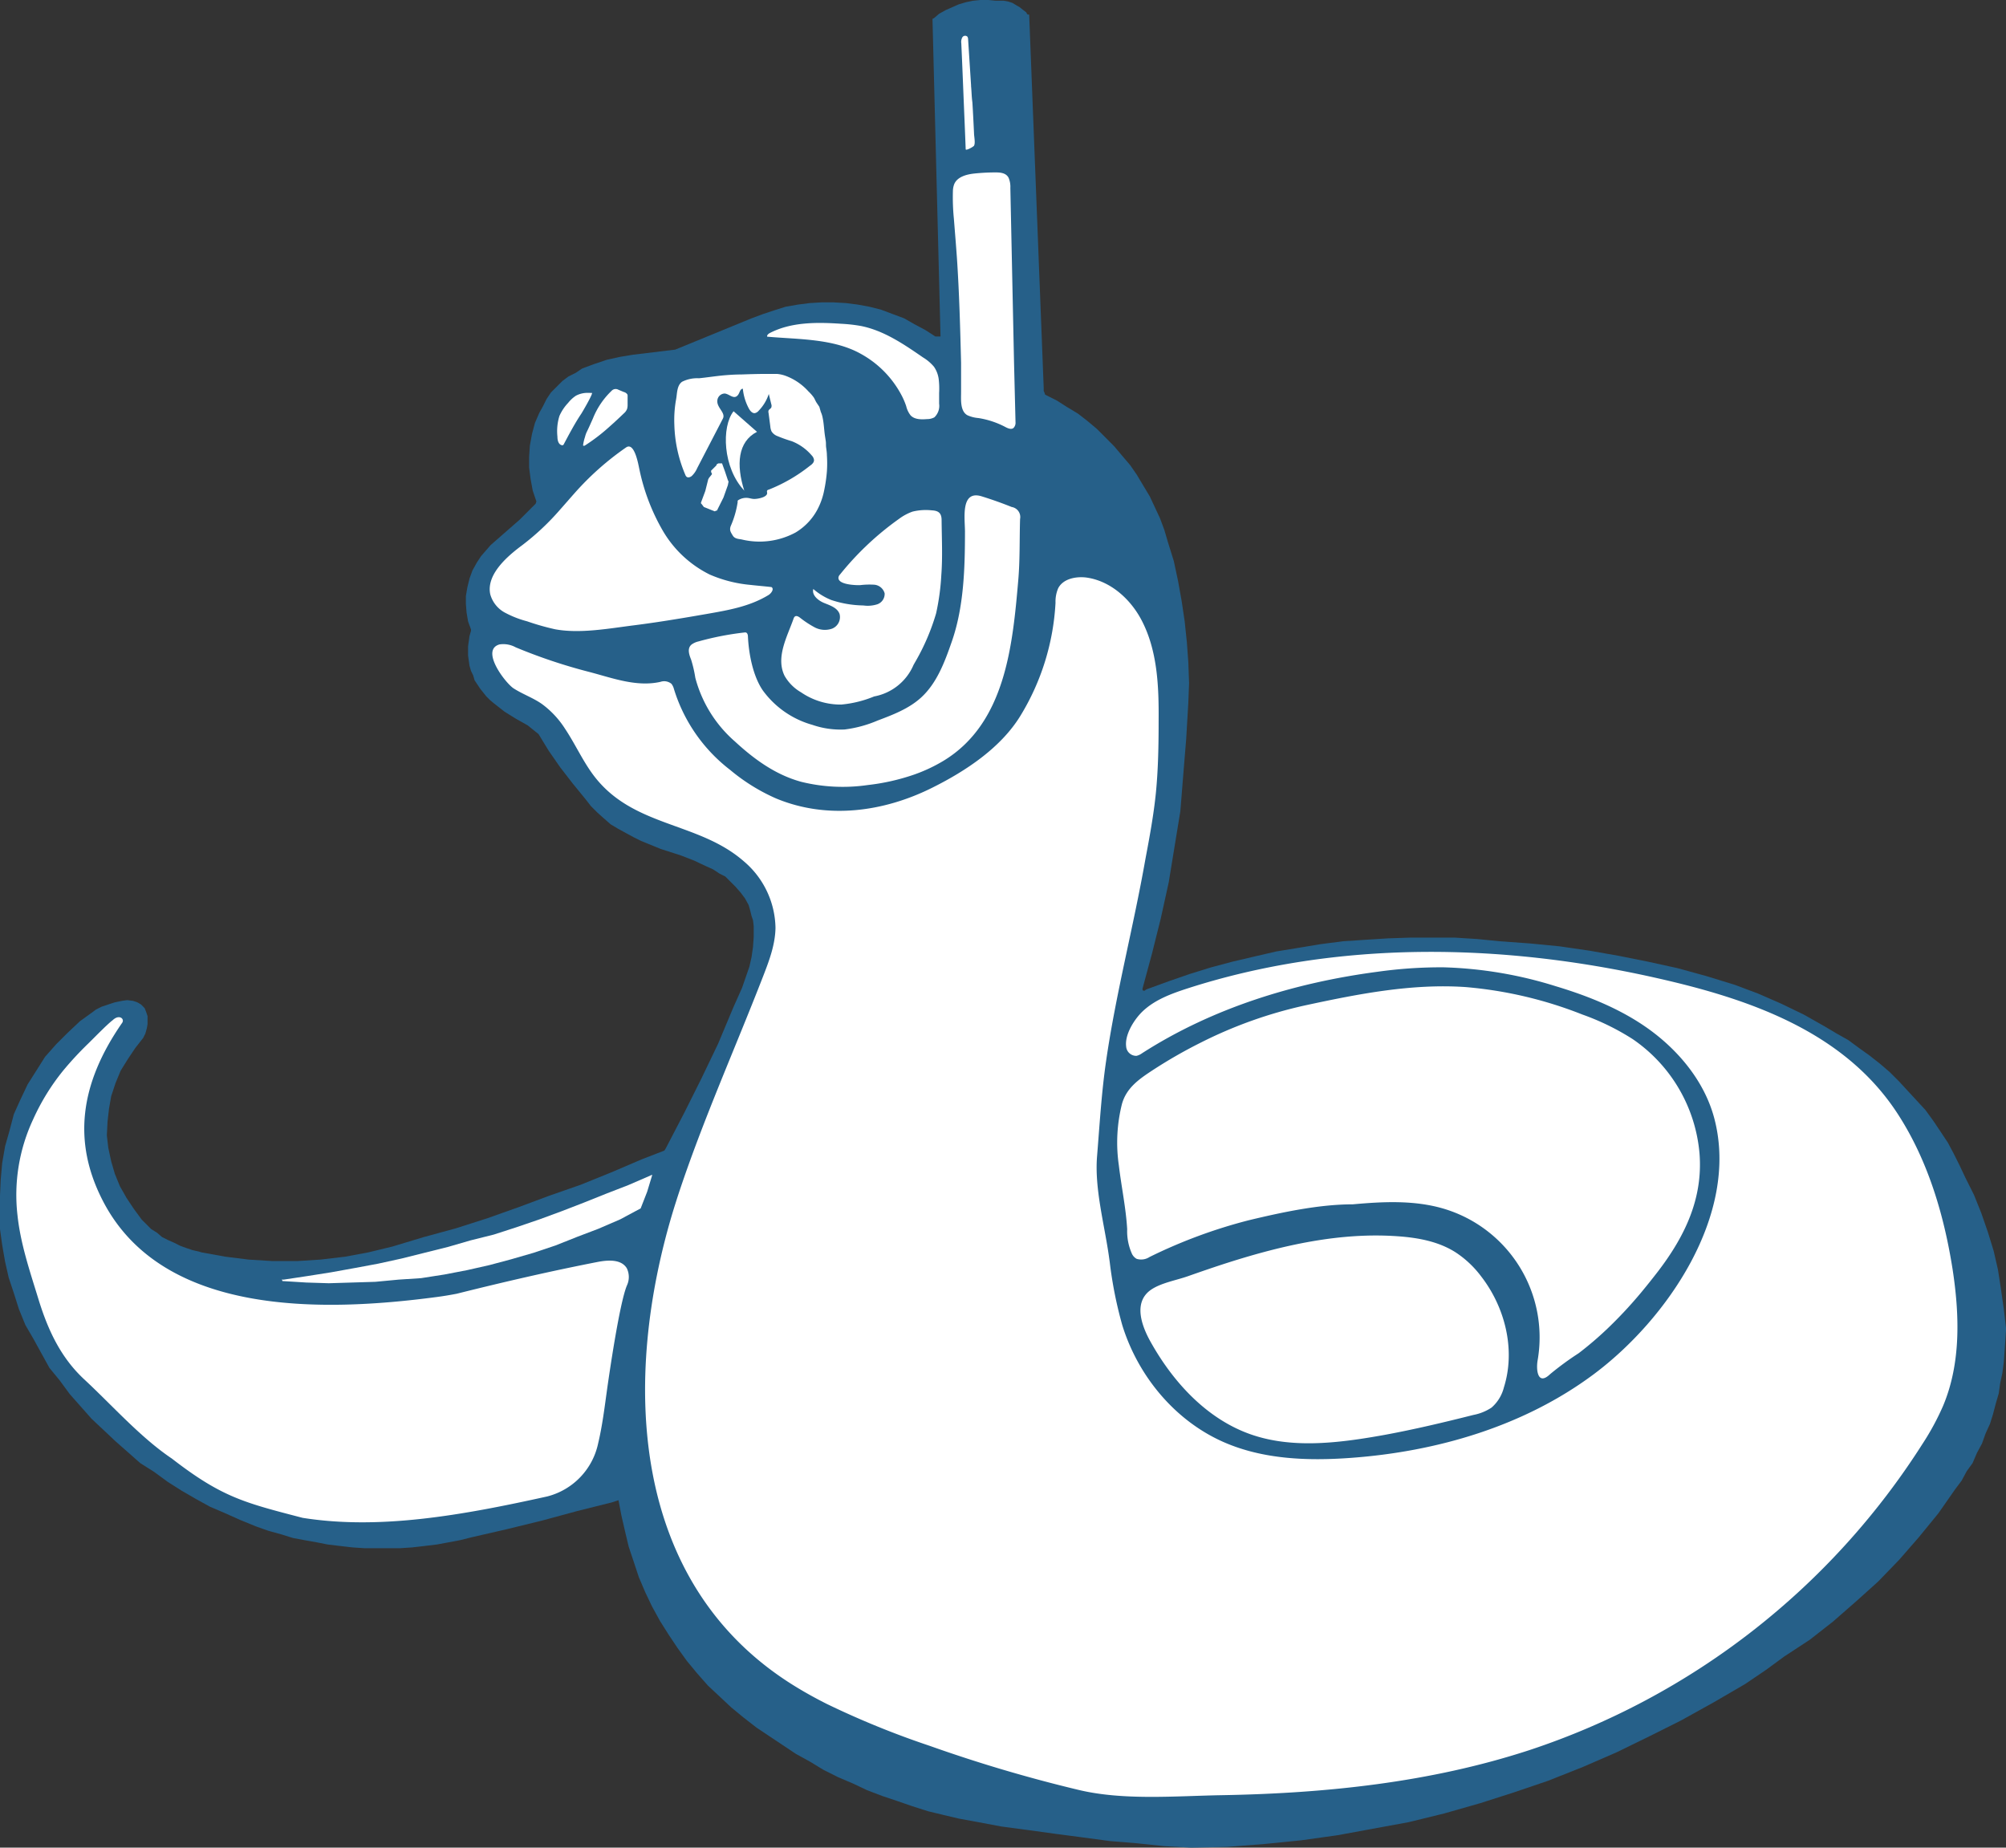<svg id="Ebene_1" data-name="Ebene 1" xmlns="http://www.w3.org/2000/svg" viewBox="0 0 365.56 336.69"><rect x="0" y="0" width="365.56" height="336.69" fill="#333333" stroke="none"/><defs><style>.cls-1{fill:#266089;}.cls-1,.cls-2{fill-rule:evenodd;}.cls-2{fill:#fff;}.cls-3{fill:#26608a;}</style></defs><title>logo_simple_ohne_schrift</title><polygon class="cls-1" points="36.29 228.08 36.69 228.21 41.06 229 45.3 229.53 49.67 229.8 54.17 229.8 58.41 229.53 62.91 229 67.15 228.21 71.52 227.15 77.22 225.43 83.05 223.84 88.87 221.98 94.44 220 100.13 217.88 105.83 215.89 111.39 213.64 116.95 211.26 121.06 209.67 121.32 209.27 124.63 202.91 127.81 196.55 130.86 190.2 133.64 183.57 135.23 180 136.56 176.16 136.95 174.44 137.22 172.58 137.35 170.73 137.35 168.74 137.22 167.68 136.95 166.89 136.69 165.83 136.42 164.9 135.76 163.71 134.97 162.65 134.04 161.59 133.11 160.66 132.18 159.73 131.13 159.2 129.93 158.41 128.74 157.88 126.49 156.82 124.1 155.89 120.4 154.7 116.82 153.24 115.5 152.58 114.04 151.79 112.58 150.99 111.26 150.2 110.06 149.14 108.87 148.08 107.68 146.89 106.75 145.69 104.37 142.78 102.12 139.87 100 136.82 98.14 133.77 96.16 132.18 94.04 130.99 91.92 129.67 90.06 128.21 89.27 127.55 88.61 126.89 88.08 126.22 87.55 125.56 87.02 124.77 86.49 123.97 86.22 123.05 85.83 122.25 85.56 121.32 85.43 120.4 85.3 119.47 85.3 118.54 85.3 117.75 85.43 116.82 85.56 115.89 85.83 114.97 85.83 114.7 85.3 113.24 85.03 111.65 84.9 110.06 84.9 108.61 85.17 107.02 85.56 105.43 86.09 103.97 86.89 102.52 87.68 101.32 88.48 100.4 89.4 99.34 90.46 98.41 94.7 94.7 96.16 93.24 97.61 91.79 97.75 91.39 97.08 89.4 96.69 87.28 96.42 85.17 96.42 83.31 96.56 81.19 96.95 79.07 97.48 77.08 98.28 75.23 98.94 74.04 99.6 72.72 100.4 71.52 101.46 70.46 102.52 69.4 103.58 68.61 104.9 67.95 106.09 67.15 108.21 66.36 110.59 65.56 112.98 65.03 115.36 64.64 123.05 63.71 136.95 58.01 139.07 57.22 141.06 56.56 143.18 55.89 145.43 55.5 147.55 55.23 149.67 55.1 151.92 55.1 154.17 55.23 156.29 55.5 158.41 55.89 160.53 56.42 162.65 57.22 164.77 58.01 166.62 59.07 168.61 60.13 170.46 61.32 170.99 61.32 171.26 61.32 171.39 61.32 171.39 61.19 169.93 3.44 170.2 3.31 171.12 2.52 172.32 1.85 173.51 1.32 174.7 0.8 176.03 0.4 177.35 0.13 178.67 0 180.13 0 181.46 0.13 182.12 0.13 182.91 0.13 183.71 0.27 184.5 0.53 185.16 0.93 185.83 1.32 186.49 1.85 187.02 2.25 187.15 2.52 187.28 2.65 187.41 2.65 187.55 2.65 190.2 70.73 190.2 70.86 190.2 71.26 190.33 71.52 190.46 71.92 192.58 72.98 194.44 74.17 196.42 75.36 198.14 76.69 199.87 78.14 201.46 79.73 203.04 81.32 204.5 83.05 205.96 84.77 207.15 86.49 208.34 88.48 209.53 90.46 210.46 92.45 211.39 94.44 212.18 96.56 212.84 98.81 213.91 102.25 214.7 105.96 215.36 109.67 215.89 113.24 216.29 117.08 216.55 120.66 216.69 124.5 216.55 128.08 216.16 134.7 215.63 141.19 215.1 147.81 214.04 154.3 212.98 160.79 211.52 167.42 209.93 173.77 208.21 180.13 208.21 180.4 208.34 180.53 208.61 180.53 208.74 180.4 209 180.26 212.98 178.81 216.82 177.48 220.66 176.29 224.63 175.23 228.61 174.3 232.58 173.38 236.69 172.71 240.66 172.05 244.77 171.52 248.74 171.26 252.98 170.99 256.95 170.86 261.06 170.86 265.16 170.86 269.27 171.12 273.24 171.52 278.81 171.92 284.24 172.45 289.67 173.24 294.96 174.17 300.26 175.23 305.69 176.42 310.99 177.88 316.16 179.47 320.39 181.06 324.63 182.91 328.74 184.9 332.71 187.15 334.7 188.34 336.82 189.53 338.8 190.99 340.66 192.32 342.51 193.77 344.37 195.36 346.09 197.08 347.68 198.81 349.27 200.53 350.86 202.25 352.31 204.24 353.64 206.22 354.96 208.21 356.02 210.2 357.08 212.32 358.14 214.57 359.73 217.75 361.06 221.06 362.25 224.5 363.31 227.94 364.1 231.39 364.63 234.83 365.16 238.54 365.56 241.98 365.56 242.38 365.43 244.37 365.29 246.35 365.16 248.21 364.9 250.2 364.5 252.05 364.24 253.91 363.7 255.76 363.18 257.75 362.64 259.47 361.85 261.19 361.19 263.04 360.26 264.77 359.47 266.62 358.41 268.08 357.48 269.8 356.29 271.39 353.24 275.76 349.67 280.13 346.09 284.24 342.25 288.21 338.27 291.79 334.04 295.49 329.8 298.81 325.16 301.85 321.72 304.37 318.01 306.88 312.31 310.2 306.35 313.51 300.53 316.42 294.57 319.33 288.47 321.98 282.12 324.5 275.89 326.62 269.67 328.61 263.18 330.46 256.69 332.05 250.2 333.24 243.71 334.43 237.08 335.36 230.46 336.02 223.71 336.55 217.08 336.69 212.18 336.42 207.15 335.89 202.25 335.49 197.35 334.83 192.32 334.17 187.55 333.51 182.51 332.84 177.61 331.92 174.7 331.39 171.92 330.73 169.14 330.06 166.22 329.13 163.57 328.21 160.79 327.28 158.01 326.22 155.5 325.03 152.71 323.84 150.06 322.51 147.68 321.06 145.03 319.6 142.65 318.01 140.26 316.42 137.88 314.83 135.5 312.98 133.24 311.12 131.13 309.14 129 307.15 127.02 304.9 125.16 302.65 123.44 300.26 121.85 297.88 120.26 295.36 118.81 292.71 117.61 290.2 116.42 287.41 115.5 284.63 114.57 281.85 113.91 279.07 113.24 276.16 112.71 273.38 111.52 273.77 105.16 275.36 98.81 277.08 92.32 278.67 85.96 280.13 83.84 280.66 81.72 281.06 79.6 281.45 77.35 281.72 75.1 281.98 72.98 282.12 70.73 282.12 68.61 282.12 66.36 282.12 64.24 281.98 61.99 281.72 59.73 281.45 57.75 281.06 55.5 280.66 53.38 280.26 51.26 279.6 48.87 278.94 46.62 278.14 43.71 276.95 41.06 275.76 38.28 274.57 35.63 273.11 33.11 271.65 30.6 270.06 28.08 268.21 25.56 266.62 23.31 264.63 21.06 262.65 18.81 260.53 16.69 258.54 14.7 256.29 12.71 254.04 10.86 251.52 9.01 249.27 7.55 246.62 6.09 243.97 4.63 241.46 3.44 238.54 2.52 235.63 1.59 232.84 0.93 229.93 0.4 226.88 0 223.97 0 220.93 0 217.88 0.13 214.97 0.4 211.92 0.93 208.87 1.72 206.09 2.52 203.04 3.71 200.4 5.03 197.61 6.62 195.1 8.21 192.58 10.2 190.33 12.32 188.21 14.57 186.09 16.95 184.37 17.48 183.97 18.54 183.44 19.73 183.04 20.93 182.65 22.25 182.38 23.18 182.25 24.24 182.38 25.03 182.65 25.7 183.04 26.36 183.71 26.62 184.37 26.89 185.16 26.89 185.96 26.89 186.62 26.75 187.41 26.49 188.34 26.09 189.14 24.64 190.99 23.31 192.98 21.99 195.1 21.06 197.35 20.27 199.73 19.87 201.99 19.6 204.37 19.47 206.88 19.73 209.14 20.27 211.65 20.93 213.91 21.85 216.16 23.05 218.28 24.37 220.26 25.83 222.25 27.55 223.97 28.61 224.63 29.54 225.43 30.6 225.96 31.79 226.49 32.85 227.02 33.91 227.41 35.1 227.81 36.29 228.08"/><path class="cls-2" d="M218.61,394.58c-1.79-.9-3.55-1.86-5.27-2.9-30.87-18.56-32.16-56.34-22.57-87.47.25-.8.5-1.59.76-2.39C196,288.28,201.85,275.27,207,262c1.11-2.85,2.21-5.78,2.26-8.84A16.22,16.22,0,0,0,203.45,241c-8.37-7.29-20.31-6.11-27.46-15.79-1.93-2.62-3.27-5.62-5.08-8.33a16.75,16.75,0,0,0-4.21-4.51c-1.62-1.14-3.51-1.78-5.18-2.86-1.51-1-6.1-7-2.55-8a4.68,4.68,0,0,1,2.95.53,98.65,98.65,0,0,0,13.38,4.48c4.19,1.09,8.61,2.8,13,1.81a2.09,2.09,0,0,1,2,.36,2.59,2.59,0,0,1,.45.93A29.51,29.51,0,0,0,201,224.38a34.71,34.71,0,0,0,8.35,5.19c9.37,3.9,19.71,2.46,28.58-2,6-3,12.36-7.2,15.93-13a43.92,43.92,0,0,0,6.43-20.65,6.21,6.21,0,0,1,.47-2.61c.86-1.73,3.14-2.21,5.06-2,4.41.57,8.12,3.88,10.17,7.82,2.9,5.55,3.14,12.13,3.09,18.26,0,4.4-.07,8.81-.5,13.18-.41,4.07-1.16,8.1-1.92,12.12-2.16,12.28-5.36,24.37-7.15,36.72-.84,5.77-1.18,11.61-1.65,17.39S269.15,307,270,312.85l.17,1.21a74.67,74.67,0,0,0,2.29,11.51c2.87,9.29,9.65,17.46,18.57,21.34,7.15,3.11,15.21,3.4,23,2.84,15.8-1.14,31.63-5.78,44.33-15.24,13.35-9.95,26.56-29.1,22-46.57-1.66-6.36-6-11.83-11.21-15.78s-11.45-6.49-17.75-8.38A75.21,75.21,0,0,0,331,260.35a83,83,0,0,0-12.09.82c-15.11,2-30,6.59-42.85,14.84a2.78,2.78,0,0,1-1,.47,1.84,1.84,0,0,1-1.9-1.72c-.27-2.21,1.53-5,3.05-6.43,2.21-2.08,5.17-3.17,8.06-4.11,27.36-8.83,57.14-8.29,85.19-2,16.88,3.77,34.45,9.65,44.31,24.84,5.49,8.46,8.43,18.36,10,28.33,1.27,8.31,1.53,17.09-1.72,24.84a46.63,46.63,0,0,1-3.79,7A135.16,135.16,0,0,1,346.64,403c-18.08,5.91-37.17,7.88-56.11,8.21-8.47.15-18,1-26.19-1a265.06,265.06,0,0,1-27-8A158.2,158.2,0,0,1,218.61,394.58Z" transform="translate(-67.94 -84.08)"/><path class="cls-2" d="M167.67,356.77a12.69,12.69,0,0,0,9.27-9.66c.76-3.19,1.16-6.46,1.61-9.7.39-2.78,2.26-15.73,3.62-19.05a3.65,3.65,0,0,0,0-3.16c-1-1.67-3.37-1.53-5.27-1.17-8.62,1.68-17.21,3.67-25.72,5.8-1.24.24-2.49.45-3.74.61-20.7,2.74-49.74,3.5-60.66-17.35-5.73-10.94-4.25-21.55,3.39-32.58.57-.73-.48-1.69-1.69-.53-1,.74-3.78,3.61-4.53,4.33a61,61,0,0,0-4.44,4.79,40.35,40.35,0,0,0-5.55,9,32.47,32.47,0,0,0-2.83,17.46c.56,5.23,2.27,10.22,3.8,15.21,1.75,5.72,4.1,10.7,8.33,14.64,5.07,4.7,10.28,10.62,16,14.46,9.13,7.07,13.25,8.05,23.83,10.8C137.09,362.89,152,360.24,167.67,356.77Z" transform="translate(-67.94 -84.08)"/><path class="cls-2" d="M367.11,319.49q1.53-1.85,3-3.76c4.86-6.37,8.18-13.23,7.54-21.43a28.16,28.16,0,0,0-12.2-20.88,44.91,44.91,0,0,0-9.16-4.47,74.8,74.8,0,0,0-21.27-5c-9.84-.67-19.66,1.27-29.3,3.35a80.59,80.59,0,0,0-19,6.79,88,88,0,0,0-8.79,5.05c-2.44,1.6-4.74,3.21-5.54,6.14a28.86,28.86,0,0,0-.56,11.15c.46,3.89,1.29,7.73,1.52,11.64a10,10,0,0,0,.89,4.53,2.05,2.05,0,0,0,.83.87,2.77,2.77,0,0,0,2.35-.33,93,93,0,0,1,18.05-6.69c6-1.44,12.8-2.91,19-2.91,5.51-.5,11.17-.78,16.47.77a24.46,24.46,0,0,1,17.21,27.64c-.31,1.74,0,4.72,2.28,2.53a54.64,54.64,0,0,1,5.2-3.81,63.31,63.31,0,0,0,5.22-4.46A79.61,79.61,0,0,0,367.11,319.49Z" transform="translate(-67.94 -84.08)"/><polygon class="cls-2" points="51.45 233.44 51.45 233.31 51.32 233.18 51.45 233.18 51.71 233.18 56.08 232.52 60.32 231.85 64.69 231.06 68.93 230.27 73.17 229.34 77.41 228.28 81.65 227.22 85.75 226.03 89.99 224.97 94.1 223.64 98.34 222.19 102.31 220.73 106.42 219.14 110.39 217.55 114.49 215.96 118.47 214.24 118.73 214.11 118.86 214.11 117.94 217.15 116.75 220.2 113.04 222.19 109.06 223.91 105.22 225.37 101.25 226.95 97.28 228.28 93.17 229.47 89.2 230.53 85.09 231.46 80.98 232.25 76.75 232.91 72.64 233.18 68.4 233.58 64.16 233.71 59.92 233.84 55.82 233.71 51.45 233.44"/><path class="cls-2" d="M234.58,225.21a28.92,28.92,0,0,0,5.31-2.5c11.27-6.85,12.58-21,13.61-32.89.32-3.68.22-7.45.33-11.15a1.85,1.85,0,0,0-1.52-2.2q-2.69-1.08-5.46-1.94c-3.89-1.21-3.07,4-3.06,6.36,0,6.66-.19,13.8-2.41,20.13-1.29,3.71-2.72,7.58-5.64,10.22-2.22,2-5.08,3.09-7.87,4.14a22.06,22.06,0,0,1-6,1.63,15.71,15.71,0,0,1-5.88-.84,16.75,16.75,0,0,1-9.07-6.32c-1.78-2.63-2.53-6.64-2.68-9.74,0-.3-.08-.67-.36-.77a.86.86,0,0,0-.32,0,53.29,53.29,0,0,0-8.31,1.62,3.45,3.45,0,0,0-1.28.57c-.87.71-.42,1.91-.08,2.77a22.77,22.77,0,0,1,.76,3.29,23.23,23.23,0,0,0,7.2,11.59c3.53,3.26,7.44,6.11,12.15,7.38a31.63,31.63,0,0,0,12.11.57A39.25,39.25,0,0,0,234.58,225.21Z" transform="translate(-67.94 -84.08)"/><path class="cls-2" d="M234.71,204.73a40,40,0,0,0,3.82-8.88,42.69,42.69,0,0,0,.95-7c.25-3.29.08-6.66.05-10,0-1.25-.55-1.71-1.77-1.77a10.18,10.18,0,0,0-3.53.23,9.36,9.36,0,0,0-2.47,1.33A53.46,53.46,0,0,0,221,188.79a1,1,0,0,0-.25.43c-.3,1.42,3.14,1.51,3.91,1.49a14.3,14.3,0,0,1,2.61-.08,2.14,2.14,0,0,1,1.88,1.57,2,2,0,0,1-1.34,2,5.73,5.73,0,0,1-2.54.21,19.35,19.35,0,0,1-5.86-1,11.51,11.51,0,0,1-3.26-2c-.3,1.14.89,2.11,2,2.56s2.39.87,2.79,2a2.27,2.27,0,0,1-1.35,2.66,4,4,0,0,1-3.17-.22,18.13,18.13,0,0,1-2.73-1.8c-.26-.19-.61-.37-.88-.2a.87.87,0,0,0-.27.44c-1.11,3.18-3.29,7-1.62,10.39a8.16,8.16,0,0,0,3,3,12.75,12.75,0,0,0,7.32,2.23,20.56,20.56,0,0,0,6-1.48,9.72,9.72,0,0,0,7.18-5.75Z" transform="translate(-67.94 -84.08)"/><path class="cls-2" d="M191.46,196.85c1.76-.28,3.51-.59,5.26-.89,3.92-.69,7.8-1.34,11.27-3.45.53-.33,1.06-1.12.54-1.45-1.29-.15-2.59-.25-3.88-.4a24,24,0,0,1-7.37-1.88,20.34,20.34,0,0,1-8.6-8.07,37.46,37.46,0,0,1-4.23-11.15c-.17-.74-.86-5-2.41-3.95A51.91,51.91,0,0,0,172.6,174c-.89,1-1.75,2-2.64,3a46,46,0,0,1-6.87,6.44c-2.56,1.9-6.55,5.24-5.82,8.89a5.43,5.43,0,0,0,2.65,3.37A18.52,18.52,0,0,0,164,197.3a45.52,45.52,0,0,0,5.1,1.45c4.52.84,9.83-.15,14.36-.72C186.14,197.69,188.81,197.29,191.46,196.85Z" transform="translate(-67.94 -84.08)"/><path class="cls-2" d="M217.26,176.19a12.5,12.5,0,0,0,.86-2.7,27.48,27.48,0,0,0,.51-3.51,21.74,21.74,0,0,0,0-2.91c0-.48-.08-1-.14-1.45s0-.82-.08-1.24l-.12-.78c-.18-1.15-.2-2.32-.45-3.46a4.48,4.48,0,0,0-.32-1l-.27-.93-.53-.79c-.17-.28-.29-.58-.45-.86a7.3,7.3,0,0,0-1-1.15,10.51,10.51,0,0,0-4-2.78,6.08,6.08,0,0,0-1.72-.41c-.72,0-1.44,0-2.17,0-1.46,0-2.93.05-4.4.1-1.05,0-2.11.07-3.16.16-1.51.14-3,.38-4.51.53a6.15,6.15,0,0,0-3.06.63c-1,.69-.9,2.21-1.11,3.25a21.06,21.06,0,0,0-.31,4.63,24.79,24.79,0,0,0,2,9.09.82.82,0,0,0,.23.35c.26.22.67.08.94-.14a4.38,4.38,0,0,0,1-1.45l4.67-9c.57-1.1-1.19-2-1-3.37a1.38,1.38,0,0,1,1.34-1.21c.76.07,1.48.93,2.13.53s.53-1.35,1.17-1.41a9.6,9.6,0,0,0,1.08,3.58c.24.45.63.94,1.13.87a1.24,1.24,0,0,0,.67-.43,7.89,7.89,0,0,0,1.85-3.06l.45,1.85a.91.91,0,0,1,0,.63c-.12.21-.38.31-.49.53a.83.83,0,0,0,0,.47l.32,2.46a2.65,2.65,0,0,0,.22.88,2.12,2.12,0,0,0,.91.79,27.11,27.11,0,0,0,2.78,1,9.17,9.17,0,0,1,3.64,2.6,1.39,1.39,0,0,1,.41.85c0,.46-.41.8-.79,1.06a29.29,29.29,0,0,1-7.5,4.33c-.11,0-.24.1-.27.21a.53.53,0,0,0,0,.25c.25.91-1.78,1.24-2.35,1.22-.41,0-.81-.15-1.22-.19a2.69,2.69,0,0,0-1.59.36.49.49,0,0,0-.19.16.59.59,0,0,0,0,.23,17.26,17.26,0,0,1-1.27,4.39c-.27.75,0,1.1.38,1.73s1.15.6,1.64.71a13.82,13.82,0,0,0,9.79-1.27A10.79,10.79,0,0,0,217.26,176.19Z" transform="translate(-67.94 -84.08)"/><polygon class="cls-2" points="129.59 85.76 129.59 85.9 129.59 86.03 129.73 86.29 129.73 86.43 129.2 87.09 129.06 87.35 128.53 89.47 127.74 91.59 127.74 91.72 127.87 91.86 128.27 92.39 128.93 92.65 129.59 92.92 130.26 93.18 130.52 93.05 130.65 93.05 130.78 92.78 131.84 90.66 132.64 88.41 132.77 87.75 132.64 87.49 132.11 85.9 131.58 84.44 131.45 84.44 131.18 84.44 130.92 84.44 130.65 84.57 130.52 84.84 129.59 85.76"/><path class="cls-2" d="M174.89,155.67a4.48,4.48,0,0,0-2,.52,6.09,6.09,0,0,0-1.42,1.31,8.32,8.32,0,0,0-1.58,2.37,9.31,9.31,0,0,0-.37,3.76c0,.62.15,1.38.74,1.56a.34.34,0,0,0,.28,0,.38.38,0,0,0,.15-.18c1-1.87,2-3.78,3.18-5.54.17-.25,2.24-3.79,1.93-3.79Z" transform="translate(-67.94 -84.08)"/><path class="cls-2" d="M182.26,155.94v0a1.12,1.12,0,0,0-.65-.43l-1-.42a1,1,0,0,0-1.23.22,14.29,14.29,0,0,0-3.38,5c-.39.88-.77,1.75-1.19,2.6a5.24,5.24,0,0,0-.27.82,8,8,0,0,0-.31,1.26s0,.07,0,.06a.23.23,0,0,0,0,.24c.07.06.18,0,.26,0a33.93,33.93,0,0,0,4.62-3.55q.9-.79,1.77-1.62l.78-.74a1.94,1.94,0,0,0,.56-.8,2.43,2.43,0,0,0,.09-.71c0-.51,0-1,0-1.53A.82.82,0,0,0,182.26,155.94Z" transform="translate(-67.94 -84.08)"/><path class="cls-2" d="M252.73,150.11l-.67-31.78a4.21,4.21,0,0,0-.31-1.83c-.44-.89-1.45-1-2.34-1a37.24,37.24,0,0,0-3.81.19c-1.5.15-3.25.6-3.79,2a3.84,3.84,0,0,0-.22,1.26,39.48,39.48,0,0,0,.18,5l.19,2.4q.19,2.34.36,4.68c.43,6.37.6,12.77.76,19.15,0,1.79,0,3.57,0,5.36,0,1.31-.2,3.47,1.16,4.21a6,6,0,0,0,2,.51,15.78,15.78,0,0,1,4.91,1.63c.47.25,1.07.51,1.48.18A1.34,1.34,0,0,0,253,161Z" transform="translate(-67.94 -84.08)"/><path class="cls-2" d="M239,153.14a5.12,5.12,0,0,0-.86-2.23,8,8,0,0,0-2-1.7c-3.51-2.42-7.14-4.9-11.32-5.73a28.62,28.62,0,0,0-3.58-.4c-4.43-.3-9.09-.34-13,1.68-.26.14-.57.38-.49.67,5.6.51,12.06.31,17.1,3.15a18.38,18.38,0,0,1,7.44,7.64,13.25,13.25,0,0,1,.79,1.87,4.36,4.36,0,0,0,.8,1.68c.74.79,2,.76,3,.68a2.75,2.75,0,0,0,1.33-.32,2.87,2.87,0,0,0,.87-2.49V155.7A14.65,14.65,0,0,0,239,153.14Z" transform="translate(-67.94 -84.08)"/><path class="cls-2" d="M244.9,99.78v-.16l-.54-8.37a.92.92,0,0,0-.13-.49.6.6,0,0,0-.93.14,1.74,1.74,0,0,0-.18,1.06c.15,3.24.28,6.48.41,9.72l.11,2.66q.15,3.47.28,6.93c0,.34,1.41-.44,1.52-.64.28-.51,0-1.7,0-2.27-.09-1.88-.18-3.76-.3-5.64C245,101.74,245,100.76,244.9,99.78Z" transform="translate(-67.94 -84.08)"/><path class="cls-2" d="M320.28,345.55c5.43-1,10.81-2.28,16.16-3.63a9,9,0,0,0,3.31-1.34A7.2,7.2,0,0,0,342,336.9c2.16-6.84.23-14.6-4.17-20.26a18.44,18.44,0,0,0-4.66-4.37c-3.15-2-6.94-2.67-10.65-2.92-10.45-.72-20.8,1.64-30.69,4.78-2.48.79-4.94,1.64-7.39,2.5-2.09.74-4.86,1.21-6.68,2.43-3.4,2.28-1.76,6.64-.16,9.51,4.14,7.42,10.3,14.12,18.33,16.91,6.34,2.2,13.27,1.79,19.9.81C317.3,346.07,318.79,345.82,320.28,345.55Z" transform="translate(-67.94 -84.08)"/><path class="cls-2" d="M203.62,173.53c-4-4.17-4.22-11.72-2-14.51l4.27,3.75c-3.51,1.8-3.82,6-2.31,10.76" transform="translate(-67.94 -84.08)"/><path class="cls-3" d="M252.8,81.79" transform="translate(-67.94 -84.08)"/></svg>